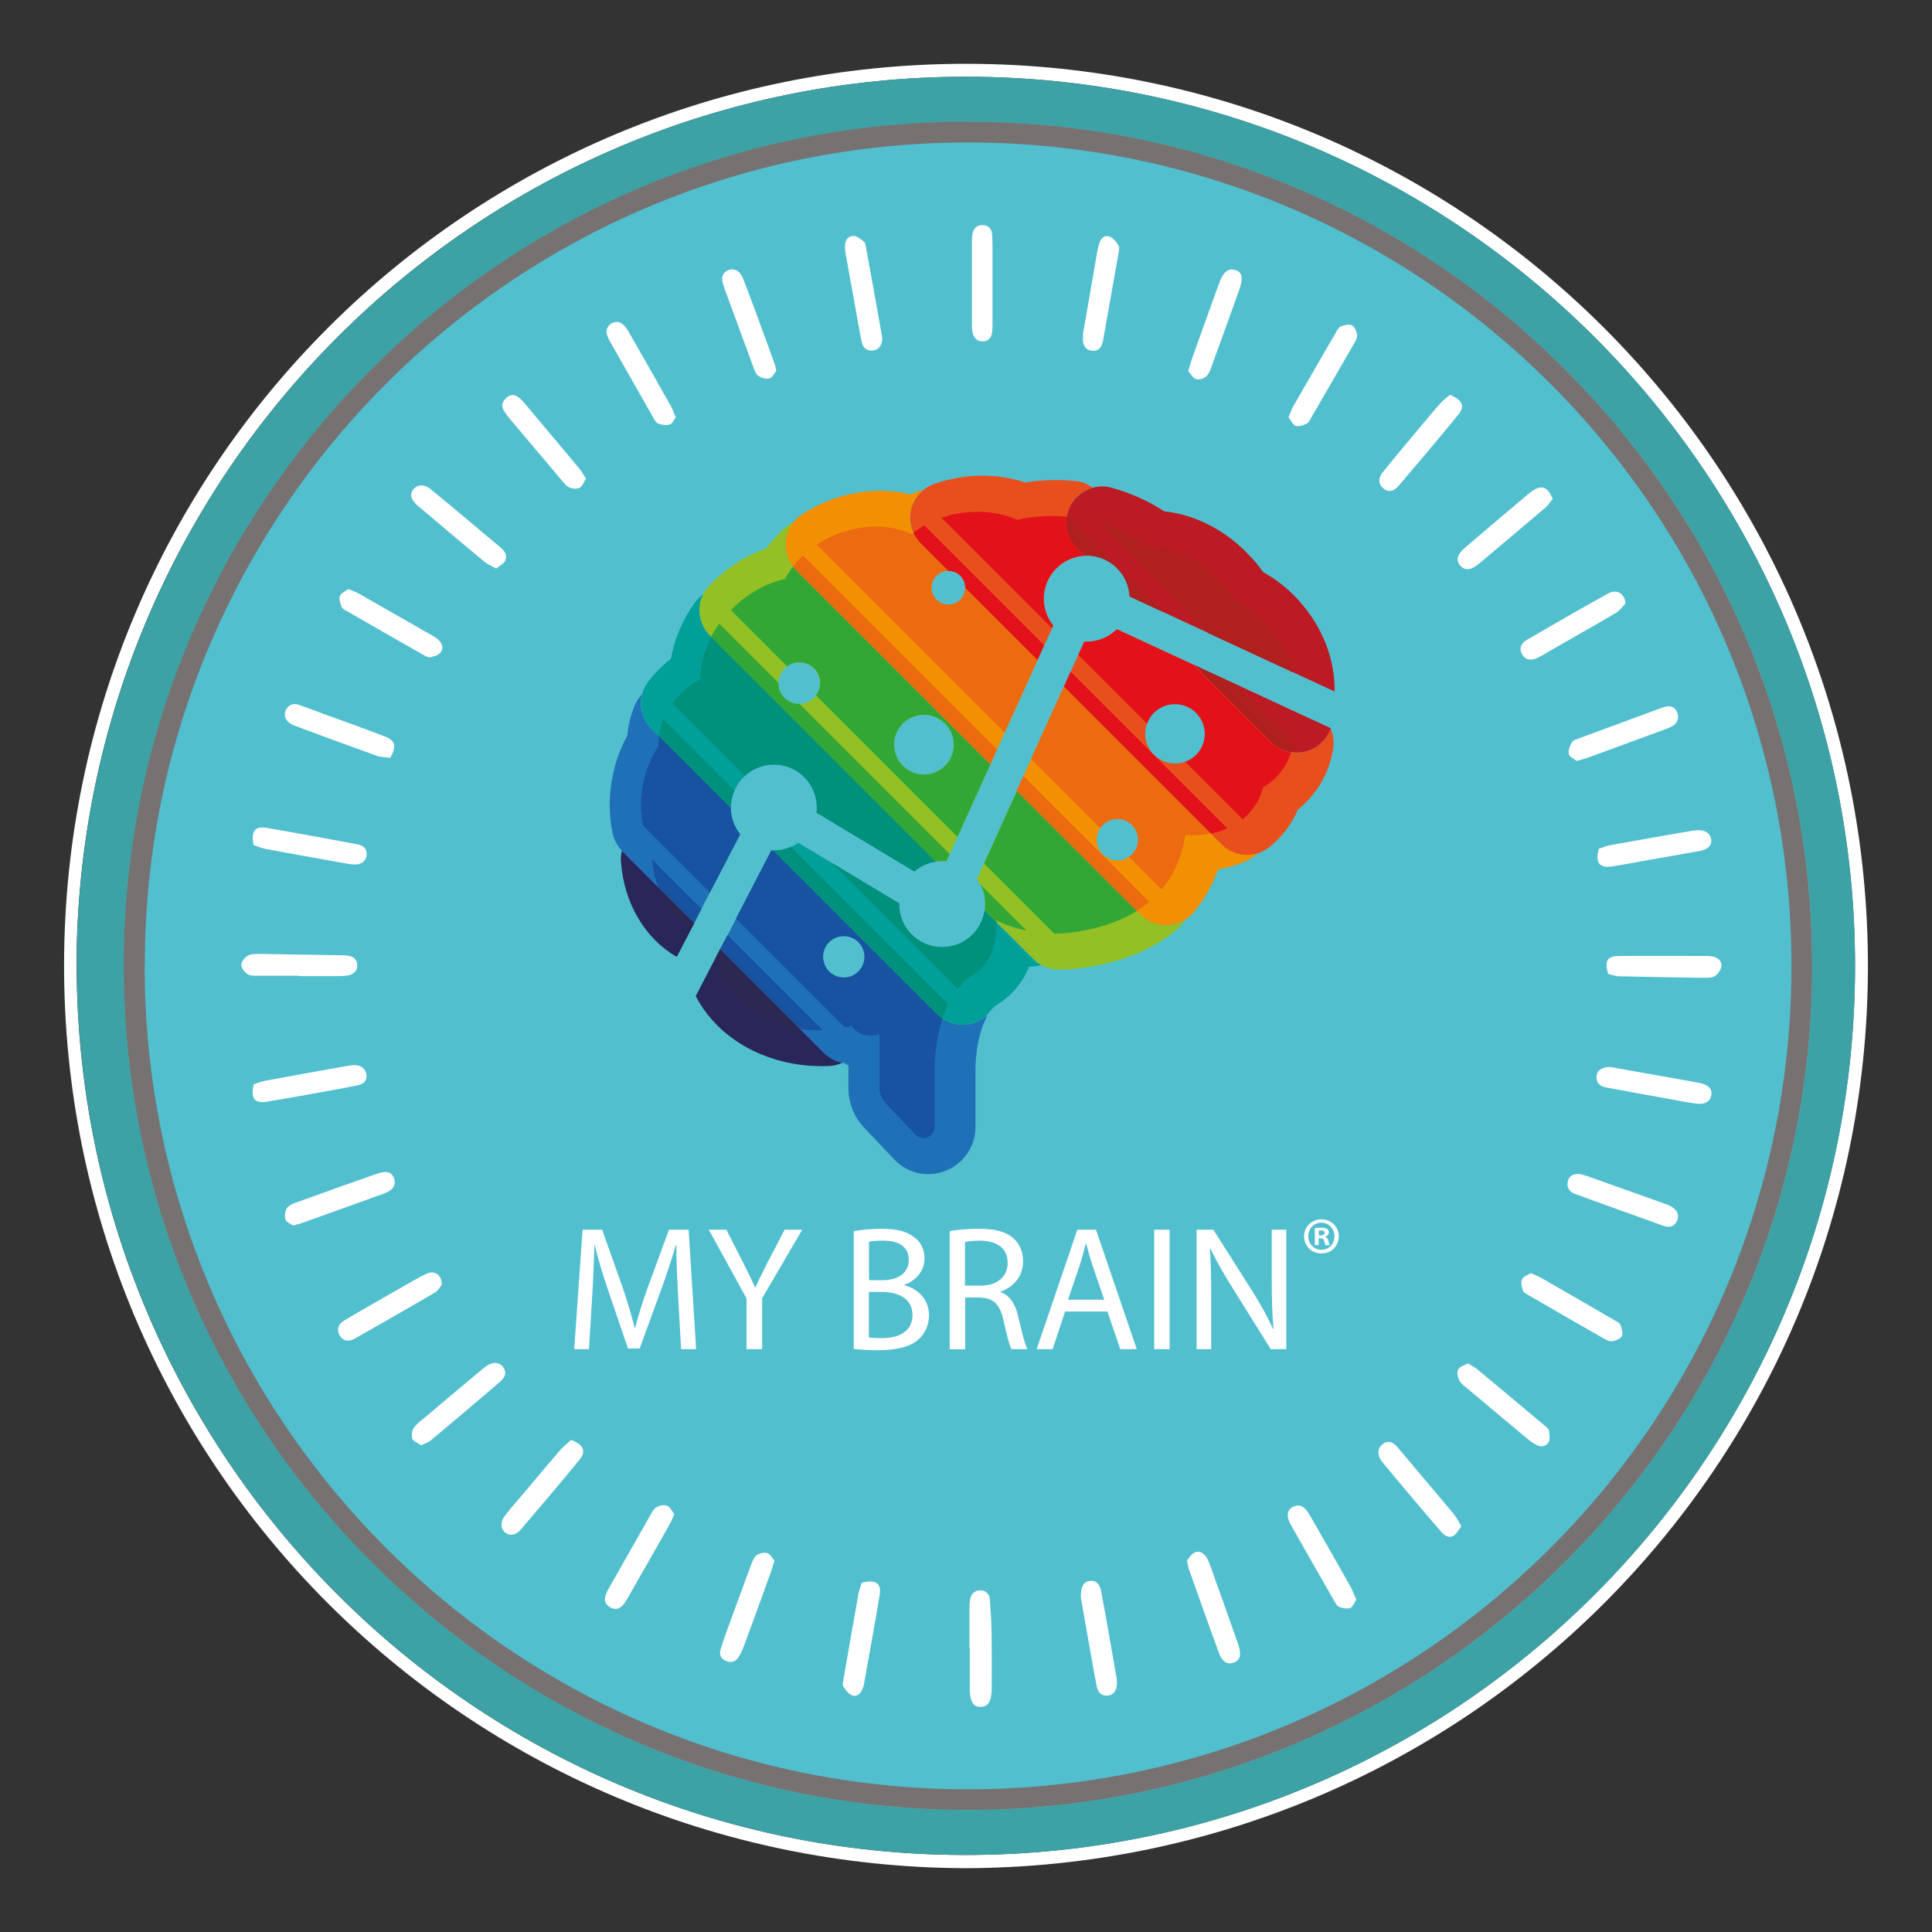 <?xml version="1.0" encoding="UTF-8"?>
<svg id="Layer_2" data-name="Layer 2" xmlns="http://www.w3.org/2000/svg" viewBox="0 0 141.71 141.71">
  <rect x="0" y="0" width="141.71" height="141.71" fill="#333333" stroke="none"/>
  <defs>
    <style>
      .cls-1 {
        fill: none;
      }

      .cls-2 {
        fill: #00917c;
      }

      .cls-3 {
        fill: #f29001;
      }

      .cls-4 {
        fill: #ec6a10;
      }

      .cls-5 {
        fill: #e94f1d;
      }

      .cls-6 {
        fill: #fff;
      }

      .cls-7 {
        fill: #00a099;
      }

      .cls-8 {
        fill: #bd1b24;
      }

      .cls-9 {
        fill: #e31119;
      }

      .cls-10 {
        fill: #af201f;
      }

      .cls-11 {
        fill: #1f71b7;
      }

      .cls-12 {
        fill: #1753a0;
      }

      .cls-13 {
        fill: #3ca2a5;
      }

      .cls-14 {
        fill: #93c025;
      }

      .cls-15 {
        fill: #52bfcf;
      }

      .cls-16 {
        fill: #29265a;
      }

      .cls-17 {
        fill: #2d2753;
      }

      .cls-18 {
        fill: #33a736;
      }

      .cls-19 {
        fill: #777272;
      }
    </style>
  </defs>
  <g id="logo">
    <g>
      <path class="cls-15" d="M133.92,70.85c0,34.83-28.24,63.07-63.07,63.07S7.79,105.69,7.79,70.85,36.02,7.79,70.85,7.79s63.07,28.24,63.07,63.07"/>
      <path class="cls-6" d="M70.78,137.03c-36.56-.16-66.16-29.68-66.08-66.35C4.78,34.18,34.34,4.64,70.93,4.68c36.59,.04,66.21,29.7,66.08,66.41-.13,36.45-29.66,65.86-66.24,65.94M5.62,70.83c.08,35.98,29.13,65.15,65.07,65.23,36.11,.08,65.34-29.14,65.37-65.16,.03-36.07-29.2-65.25-65.18-65.27-36.04-.02-65.18,29.19-65.27,65.2"/>
      <path class="cls-13" d="M5.62,70.83C5.71,34.82,34.85,5.61,70.89,5.63c35.98,.02,65.21,29.2,65.18,65.27-.03,36.02-29.27,65.24-65.37,65.16-35.94-.08-64.99-29.25-65.07-65.23M70.96,8.93c-34.12-.04-61.82,27.87-61.88,61.81-.06,33.98,27.61,61.94,61.76,62.03,34.04,.09,62.1-27.56,62.09-61.95-.01-34.32-27.99-61.97-61.96-61.89"/>
      <path class="cls-19" d="M70.96,8.93c33.98-.08,61.95,27.57,61.96,61.89,.01,34.39-28.05,62.03-62.09,61.94-34.15-.09-61.81-28.04-61.76-62.03,.06-33.94,27.76-61.85,61.88-61.81M10.61,70.81c-.03,33.17,26.9,60.38,60.3,60.43,33.24,.05,60.45-26.83,60.49-60.32,.04-33.53-27.14-60.44-60.34-60.47-33.51-.03-60.45,27.24-60.44,60.36"/>
      <path class="cls-6" d="M71.11,120.91c0-.97,0-1.94,0-2.91,0-.22,0-.45,.04-.66,.08-.43,.34-.71,.8-.69,.43,.03,.63,.32,.66,.73,.05,.75,.11,1.49,.12,2.24,.02,1.41,.02,2.83,.01,4.24,0,.9-.26,1.32-.79,1.34-.55,.02-.81-.39-.82-1.29,0-1,0-2,0-3h-.01Z"/>
      <path class="cls-6" d="M117.96,71.45c-.29-.97-.08-1.32,.8-1.33,2.16-.02,4.33,0,6.49,0,.16,0,.33,.03,.49,.07,.36,.11,.59,.39,.51,.75-.06,.25-.27,.55-.5,.67-.25,.13-.59,.11-.89,.11-2.02-.03-4.05-.06-6.07-.11-.29,0-.58-.11-.82-.17"/>
      <path class="cls-6" d="M21.95,71.57c-1.02,0-2.05,0-3.07,0-.25,0-.54,.01-.72-.11-.22-.16-.46-.45-.46-.69,0-.23,.25-.55,.48-.67,.25-.14,.59-.13,.89-.13,2.05,.03,4.1,.07,6.14,.1,.11,0,.22,.01,.33,.03,.38,.05,.62,.26,.66,.64,.04,.42-.21,.69-.59,.79-.29,.07-.6,.06-.91,.07-.91,0-1.83,0-2.74,0h0Z"/>
      <path class="cls-6" d="M106.36,28.96c.95,.42,1.11,.85,.57,1.5-1.42,1.73-2.87,3.45-4.32,5.15-.4,.47-.8,.52-1.15,.21-.35-.3-.4-.73-.04-1.18,.94-1.16,1.9-2.3,2.86-3.45,.46-.55,.92-1.11,1.4-1.64,.2-.22,.44-.39,.67-.59"/>
      <path class="cls-6" d="M119.22,44.28c-.16,.16-.38,.48-.69,.67-1.55,.92-3.13,1.8-4.69,2.7-.36,.21-.72,.43-1.09,.61-.52,.24-.92,.12-1.13-.31-.19-.39-.08-.75,.41-1.04,1.97-1.14,3.94-2.28,5.93-3.38,.61-.34,1.23-.02,1.26,.76"/>
      <path class="cls-6" d="M49.46,111.05c-.13,.3-.2,.51-.31,.7-1.05,1.85-2.1,3.71-3.16,5.55-.1,.17-.2,.33-.34,.47-.26,.27-.57,.32-.9,.12-.32-.2-.46-.49-.34-.85,.08-.23,.19-.46,.32-.67,.97-1.71,1.94-3.42,2.91-5.12,.14-.24,.26-.53,.47-.67,.22-.14,.58-.23,.81-.14,.23,.09,.37,.41,.54,.62"/>
      <path class="cls-6" d="M42.98,35.12c-.17,.25-.27,.56-.47,.66-.2,.1-.54,.07-.76-.03-.21-.09-.38-.32-.54-.51-1.27-1.5-2.54-3-3.8-4.5-.18-.21-.35-.43-.48-.67-.18-.34-.06-.65,.21-.89,.28-.25,.6-.27,.91-.03,.15,.12,.29,.26,.41,.41,1.35,1.61,2.71,3.22,4.05,4.83,.17,.21,.29,.45,.47,.73"/>
      <path class="cls-6" d="M32.4,94.24c-.11,.13-.26,.42-.49,.56-1.96,1.15-3.94,2.28-5.92,3.4-.46,.26-.86,.13-1.08-.25-.23-.4-.12-.83,.38-1.12,1.38-.82,2.79-1.61,4.18-2.41,.6-.34,1.2-.71,1.83-1,.57-.27,1.13,.1,1.1,.82"/>
      <path class="cls-6" d="M49.58,30.6c-.16,.2-.27,.49-.46,.54-.26,.07-.59,.03-.85-.08-.18-.07-.29-.32-.4-.51-1.04-1.83-2.08-3.66-3.12-5.49-.08-.14-.15-.3-.21-.45-.12-.36-.02-.67,.29-.87,.32-.2,.65-.16,.91,.1,.16,.15,.28,.34,.39,.53,1.03,1.8,2.06,3.61,3.08,5.42,.13,.24,.22,.5,.35,.81"/>
      <path class="cls-6" d="M36.4,41.7c-.36-.2-.65-.31-.87-.5-1.64-1.36-3.27-2.73-4.89-4.11-.52-.44-.61-.85-.31-1.21,.29-.35,.8-.38,1.26,0,1.73,1.42,3.44,2.87,5.16,4.31,.3,.25,.48,.59,.3,.95-.12,.23-.41,.36-.64,.55"/>
      <path class="cls-6" d="M87.07,114.46c.13-.15,.28-.43,.51-.56,.33-.2,.65-.03,.87,.26,.13,.18,.21,.39,.29,.59,.69,1.93,1.38,3.86,2.06,5.8,.02,.05,.04,.1,.05,.16,.22,.71,.1,1.09-.38,1.25-.44,.15-.82-.06-1.05-.69-.76-2.05-1.48-4.12-2.22-6.18-.05-.15-.07-.32-.14-.63"/>
      <path class="cls-6" d="M25.53,43.2c.33,.14,.57,.22,.79,.34,1.81,1.03,3.61,2.06,5.41,3.09,.17,.1,.33,.21,.47,.34,.27,.27,.34,.63,.11,.9-.17,.19-.5,.29-.77,.34-.16,.03-.37-.11-.53-.2-1.85-1.05-3.7-2.11-5.55-3.18-.14-.08-.34-.16-.39-.29-.1-.26-.23-.59-.14-.82,.08-.22,.42-.36,.62-.52"/>
      <path class="cls-6" d="M99.49,117.32c-.15,.22-.25,.54-.45,.62-.24,.09-.58,.02-.84-.09-.17-.08-.28-.33-.39-.52-1.02-1.78-2.04-3.56-3.05-5.35-.11-.19-.22-.39-.27-.6-.1-.36,0-.67,.34-.85,.33-.17,.66-.13,.91,.15,.17,.18,.3,.4,.42,.61,.97,1.68,1.93,3.37,2.88,5.06,.16,.29,.27,.6,.44,.97"/>
      <path class="cls-6" d="M64.71,24.82c0,.49-.26,.85-.69,.89-.48,.05-.73-.23-.82-.65-.17-.81-.3-1.63-.45-2.45-.24-1.31-.48-2.62-.71-3.93-.04-.24-.08-.5-.06-.74,.04-.37,.28-.66,.65-.63,.26,.02,.51,.24,.74,.41,.09,.07,.11,.25,.14,.38,.4,2.18,.79,4.36,1.18,6.55,0,.05,.02,.11,.02,.16"/>
      <path class="cls-6" d="M115.65,55.81c-.18-.14-.53-.29-.58-.51-.06-.27,.09-.62,.24-.87,.1-.16,.37-.22,.58-.3,1.95-.72,3.9-1.44,5.86-2.16,.13-.05,.26-.09,.4-.13,.37-.1,.67,0,.84,.35,.17,.36,.12,.72-.2,.98-.17,.14-.38,.22-.59,.3-1.93,.71-3.85,1.42-5.78,2.12-.21,.08-.42,.12-.77,.22"/>
      <path class="cls-6" d="M21.51,89.9c-.16-.12-.48-.23-.56-.43-.09-.24-.05-.61,.08-.83,.12-.21,.43-.34,.68-.43,1.95-.71,3.9-1.4,5.86-2.09,.79-.28,1.17-.17,1.33,.32,.17,.51-.07,.86-.8,1.13-1.98,.72-3.95,1.42-5.93,2.13-.18,.06-.37,.11-.66,.19"/>
      <path class="cls-6" d="M107.19,111.94c-.2,.26-.33,.54-.55,.69-.32,.21-.65,.03-.89-.23-.62-.71-1.23-1.43-1.84-2.15-.79-.93-1.57-1.87-2.35-2.8-.12-.15-.26-.3-.34-.47-.18-.39-.17-.77,.19-1.05,.37-.29,.74-.18,1.03,.15,.46,.52,.89,1.06,1.34,1.59,.95,1.12,1.9,2.24,2.84,3.37,.21,.25,.35,.55,.57,.9"/>
      <path class="cls-6" d="M107.65,100c.29,.18,.52,.28,.71,.44,1.64,1.36,3.28,2.73,4.92,4.11,.13,.11,.3,.23,.33,.36,.05,.28,.1,.61-.01,.85-.16,.33-.54,.4-.87,.24-.29-.14-.56-.35-.82-.57-1.43-1.19-2.85-2.38-4.27-3.58-.21-.18-.47-.35-.59-.58-.12-.24-.21-.61-.1-.81,.11-.22,.46-.31,.71-.45"/>
      <path class="cls-6" d="M113.9,36.59c-.2,.23-.36,.49-.59,.68-1.58,1.35-3.17,2.68-4.76,4.02-.17,.14-.35,.28-.55,.37-.33,.16-.66,.11-.9-.18-.24-.29-.24-.62-.01-.92,.15-.2,.34-.37,.53-.53,1.45-1.24,2.91-2.47,4.37-3.7,.17-.14,.34-.29,.53-.4,.62-.35,1.01-.19,1.37,.66"/>
      <path class="cls-6" d="M63.22,116.09c1.02-.27,1.45,.05,1.3,.92-.36,2.16-.76,4.32-1.14,6.48-.02,.14-.07,.27-.12,.4-.14,.35-.42,.6-.77,.46-.26-.11-.48-.4-.64-.66-.08-.13,0-.38,.03-.57,.36-2.08,.72-4.16,1.09-6.23,.05-.27,.16-.52,.24-.79"/>
      <path class="cls-6" d="M18.6,61.99c-.2-1,.09-1.41,.91-1.27,2.24,.37,4.47,.8,6.7,1.21,.43,.08,.72,.3,.68,.79-.04,.43-.37,.7-.88,.69-.33,0-.66-.08-.99-.14-1.83-.32-3.65-.65-5.48-.99-.34-.06-.67-.2-.94-.29"/>
      <path class="cls-6" d="M117.27,62.26c.24-.08,.51-.21,.8-.26,1.99-.36,3.97-.71,5.96-1.05,.14-.02,.27-.04,.41-.05,.61-.05,.99,.19,1.07,.66,.07,.43-.21,.74-.81,.85-1.28,.24-2.56,.45-3.84,.68-.87,.15-1.74,.33-2.61,.46-.94,.14-1.26-.27-.98-1.28"/>
      <path class="cls-6" d="M115.87,86.11c.14,.04,.39,.1,.62,.18,1.88,.67,3.76,1.34,5.64,2.01,.16,.06,.31,.11,.46,.2,.44,.25,.6,.64,.42,1.04-.2,.43-.55,.52-.97,.38-2.17-.77-4.33-1.55-6.49-2.34-.41-.15-.65-.44-.56-.9,.08-.42,.37-.59,.89-.57"/>
      <path class="cls-6" d="M112.27,93.38c.32,.14,.53,.22,.72,.32,1.83,1.05,3.65,2.1,5.47,3.16,.14,.08,.34,.17,.39,.3,.09,.27,.22,.62,.12,.83-.1,.21-.47,.35-.73,.39-.22,.03-.48-.13-.69-.25-1.81-1.03-3.6-2.07-5.4-3.11-.17-.1-.39-.2-.44-.35-.09-.26-.18-.61-.07-.83,.1-.22,.44-.32,.64-.45"/>
      <path class="cls-6" d="M30.89,106c-.23-.16-.56-.26-.64-.46-.09-.24-.04-.62,.11-.82,.23-.33,.59-.57,.91-.84,1.37-1.16,2.75-2.32,4.13-3.47,.11-.09,.21-.18,.33-.25,.46-.29,.91-.24,1.18,.12,.25,.34,.2,.7-.24,1.08-1.68,1.44-3.37,2.87-5.07,4.29-.18,.15-.43,.22-.71,.36"/>
      <path class="cls-6" d="M87.16,27.23c.1-.36,.16-.6,.24-.83,.67-1.88,1.34-3.75,2.02-5.62,.3-.84,.67-1.13,1.2-.97,.5,.15,.59,.59,.26,1.5-.67,1.88-1.35,3.75-2.03,5.62-.09,.25-.21,.55-.4,.7-.18,.15-.53,.25-.74,.17-.23-.09-.39-.39-.55-.57"/>
      <path class="cls-6" d="M18.6,79.53c.29-.09,.57-.21,.86-.26,1.99-.37,3.98-.72,5.97-1.08,.22-.04,.44-.08,.66-.06,.44,.03,.73,.28,.79,.72,.05,.44-.23,.66-.62,.75-.68,.14-1.36,.27-2.04,.39-1.55,.28-3.11,.57-4.66,.82-.89,.14-1.19-.23-.95-1.28"/>
      <path class="cls-6" d="M118.21,78.28c1.62,.29,3.31,.59,5,.89,.49,.09,.98,.17,1.47,.27,.62,.13,.89,.4,.85,.83-.05,.5-.47,.77-1.12,.68-.71-.1-1.42-.24-2.13-.37-1.44-.26-2.89-.52-4.33-.79-.39-.07-.77-.17-.84-.66-.07-.56,.34-.9,1.1-.86"/>
      <path class="cls-6" d="M41.9,105.62c.93,.36,1.11,.84,.59,1.47-1.41,1.72-2.85,3.41-4.29,5.1-.37,.44-.84,.49-1.17,.2-.32-.28-.35-.76,0-1.21,.51-.66,1.07-1.28,1.6-1.91,.82-.98,1.64-1.96,2.47-2.92,.25-.28,.55-.51,.79-.73"/>
      <path class="cls-6" d="M56.8,114.48c-.11,.37-.18,.61-.26,.84-.65,1.8-1.3,3.6-1.97,5.4-.11,.31-.25,.62-.44,.89-.22,.31-.56,.36-.9,.21-.36-.15-.49-.46-.38-.82,.13-.45,.29-.9,.45-1.34,.58-1.59,1.16-3.18,1.75-4.77,.11-.28,.21-.62,.42-.79,.2-.16,.58-.26,.81-.18,.23,.07,.38,.39,.53,.57"/>
      <path class="cls-6" d="M28.63,55.58c-.32-.04-.7-.03-1.04-.16-1.95-.7-3.9-1.42-5.84-2.14-.13-.05-.26-.1-.38-.16-.44-.26-.59-.65-.4-1.04,.21-.41,.55-.52,.98-.37,.7,.25,1.4,.51,2.1,.77,1.38,.5,2.76,.99,4.13,1.52,.82,.31,.93,.69,.45,1.58"/>
      <path class="cls-6" d="M94.52,30.59c.16-.36,.24-.63,.38-.86,1.02-1.78,2.05-3.55,3.08-5.33,.1-.17,.2-.39,.35-.45,.26-.1,.62-.2,.83-.09,.21,.11,.36,.47,.38,.74,.02,.21-.15,.47-.27,.68-1.01,1.75-2.02,3.51-3.04,5.26-.11,.19-.21,.44-.38,.53-.24,.13-.59,.24-.82,.16-.22-.08-.35-.42-.51-.62"/>
      <path class="cls-6" d="M79.28,117.12c-.01-.76,.21-1.1,.65-1.16,.44-.06,.74,.19,.85,.81,.39,2.1,.75,4.21,1.12,6.31,.02,.14,.03,.28,.03,.41-.02,.53-.27,.85-.7,.88-.48,.03-.7-.26-.79-.69-.15-.76-.29-1.53-.42-2.29-.26-1.48-.52-2.95-.75-4.27"/>
      <path class="cls-6" d="M56.94,27.2c-.13,.15-.27,.48-.5,.55-.24,.08-.59-.03-.82-.18-.18-.12-.27-.41-.36-.64-.69-1.87-1.38-3.75-2.07-5.63-.05-.13-.09-.26-.13-.39-.14-.43-.17-.83,.31-1.07,.43-.21,.89-.01,1.12,.56,.58,1.47,1.11,2.96,1.66,4.45,.23,.63,.46,1.25,.68,1.88,.04,.1,.05,.22,.11,.47"/>
      <path class="cls-6" d="M79.44,24.45c.13-.72,.29-1.62,.44-2.52,.2-1.12,.39-2.24,.58-3.35,.04-.24,.1-.49,.17-.73,.11-.35,.38-.63,.74-.5,.27,.1,.51,.38,.66,.63,.1,.16,.04,.43,0,.65-.36,2.07-.73,4.14-1.1,6.22-.02,.11-.04,.22-.07,.32-.11,.35-.32,.59-.72,.56-.42-.03-.65-.28-.7-.69-.02-.14,0-.28,0-.6"/>
      <path class="cls-6" d="M72.8,20.77c0,.97,0,1.94,0,2.91,0,.25,0,.5-.04,.75-.06,.37-.28,.6-.67,.61-.38,.01-.63-.21-.73-.56-.06-.24-.07-.49-.07-.74,0-2,0-4,0-6,0-.19,0-.39,.04-.58,.08-.4,.32-.66,.74-.65,.42,0,.68,.27,.7,.68,.04,.55,.03,1.11,.03,1.66,0,.64,0,1.28,0,1.92h.01Z"/>
      <polyline class="cls-1" points="141.71 0 141.71 141.71 0 141.71 0 0"/>
      <g>
        <path class="cls-6" d="M49.74,95.11c-.06-1.22-.14-2.69-.13-3.78h-.04c-.3,1.03-.66,2.12-1.1,3.33l-1.55,4.25h-.86l-1.42-4.17c-.42-1.23-.77-2.37-1.01-3.41h-.03c-.03,1.09-.09,2.56-.17,3.87l-.23,3.76h-1.08l.61-8.76h1.44l1.5,4.24c.36,1.08,.66,2.04,.88,2.95h.04c.22-.88,.53-1.85,.92-2.95l1.56-4.24h1.44l.55,8.76h-1.1l-.22-3.85Z"/>
        <path class="cls-6" d="M54.76,98.96v-3.72l-2.77-5.04h1.29l1.23,2.42c.34,.66,.6,1.2,.87,1.81h.03c.25-.57,.55-1.14,.88-1.81l1.26-2.42h1.29l-2.94,5.03v3.73h-1.14Z"/>
        <path class="cls-6" d="M62.6,90.31c.49-.1,1.27-.18,2.07-.18,1.13,0,1.86,.2,2.41,.64,.46,.34,.73,.86,.73,1.55,0,.85-.56,1.59-1.48,1.92v.03c.83,.21,1.81,.9,1.81,2.2,0,.75-.3,1.33-.74,1.75-.61,.56-1.6,.82-3.03,.82-.78,0-1.38-.05-1.75-.1v-8.62Zm1.13,3.59h1.03c1.2,0,1.9-.62,1.9-1.47,0-1.03-.78-1.43-1.92-1.43-.52,0-.82,.04-1,.08v2.82Zm0,4.2c.22,.04,.55,.05,.95,.05,1.17,0,2.25-.43,2.25-1.7,0-1.2-1.03-1.69-2.26-1.69h-.94v3.34Z"/>
        <path class="cls-6" d="M69.64,90.31c.57-.12,1.39-.18,2.17-.18,1.21,0,1.99,.22,2.54,.71,.44,.39,.69,.99,.69,1.66,0,1.16-.73,1.92-1.65,2.24v.04c.68,.23,1.08,.86,1.29,1.77,.29,1.22,.49,2.07,.68,2.41h-1.17c-.14-.25-.34-1-.58-2.09-.26-1.21-.73-1.66-1.75-1.7h-1.07v3.8h-1.13v-8.65Zm1.13,3.99h1.16c1.21,0,1.98-.66,1.98-1.66,0-1.13-.82-1.62-2.01-1.64-.55,0-.94,.05-1.12,.1v3.2Z"/>
        <path class="cls-6" d="M78.12,96.2l-.91,2.76h-1.17l2.98-8.76h1.37l2.99,8.76h-1.21l-.94-2.76h-3.11Zm2.87-.88l-.86-2.52c-.19-.57-.33-1.09-.46-1.6h-.03c-.13,.52-.27,1.05-.44,1.59l-.86,2.54h2.64Z"/>
        <path class="cls-6" d="M85.79,90.2v8.76h-1.13v-8.76h1.13Z"/>
        <path class="cls-6" d="M87.77,98.96v-8.76h1.23l2.81,4.43c.65,1.03,1.16,1.95,1.57,2.85h.03c-.1-1.18-.13-2.25-.13-3.61v-3.67h1.07v8.76h-1.14l-2.78-4.45c-.61-.97-1.2-1.98-1.64-2.92h-.04c.07,1.12,.09,2.17,.09,3.63v3.74h-1.07Z"/>
        <path class="cls-6" d="M98.2,90.68c0,.71-.55,1.26-1.27,1.26s-1.28-.55-1.28-1.26,.57-1.24,1.28-1.24,1.27,.55,1.27,1.24Zm-2.24,0c0,.55,.41,.99,.97,.99s.95-.44,.95-.99-.4-1-.96-1-.96,.45-.96,.99Zm.77,.65h-.29v-1.24c.11-.02,.27-.04,.48-.04,.24,0,.34,.04,.43,.09,.07,.05,.12,.15,.12,.27,0,.14-.11,.24-.26,.29v.02c.12,.05,.19,.14,.23,.3,.04,.19,.06,.26,.09,.31h-.31s-.06-.16-.1-.3c-.02-.14-.1-.2-.26-.2h-.14v.5Zm0-.71h.14c.16,0,.29-.05,.29-.18,0-.11-.08-.19-.27-.19-.08,0-.13,0-.16,.02v.36Z"/>
      </g>
      <g>
        <g>
          <path class="cls-16" d="M45.62,62.39c-.07,.27-.1,.56-.07,.85,.23,3.07,1.8,5.63,4.09,6.95l1.14-2.19,.15-.29-5.27-5.27s-.03-.03-.04-.04Z"/>
          <path class="cls-16" d="M52.83,69.6l-.34,.65-1.46,2.81c.66,1.27,1.64,2.38,2.89,3.24,1.78,1.23,4.03,1.9,6.36,1.9h0c.18,0,.35,0,.53-.01,.35-.01,.69-.1,1-.25-.51-.1-.99-.35-1.37-.72l-7.62-7.62Z"/>
          <path class="cls-11" d="M70.59,75.16c-.7,0-1.37-.28-1.86-.77l-12-12s-.1,0-.15,0l-2.59,5-.62,1.2-.54,1.03,7.62,7.62c.38,.38,.86,.63,1.37,.72,.03,0,.07,.01,.1,.02,.1,.06,.2,.12,.31,.17v1.65c0,1.1,.42,2.15,1.18,2.94l2.18,2.3c.66,.7,1.55,1.08,2.5,1.08,1.91,0,3.46-1.55,3.46-3.46v-4.41c.05-1.39,.3-2.58,.72-3.44,.06-.12,.11-.25,.15-.38-.45,.43-1.04,.69-1.66,.73-.05,0-.11,0-.16,0Zm-8.7-3.46c-.84,0-1.52-.68-1.52-1.52s.68-1.52,1.52-1.52,1.52,.68,1.52,1.52-.68,1.52-1.52,1.52Z"/>
          <path class="cls-11" d="M47.11,50.9c-.23,.24-.42,.52-.55,.83-.3,.73-.49,1.48-.55,2.24-.51,.92-.87,1.92-1.08,2.98-.28,1.4-.28,2.8,0,4.16,.1,.48,.34,.92,.67,1.27,.01,.01,.03,.03,.04,.04l5.27,5.27,.54-1.03,.62-1.2,2.22-4.27c-.42-.53-.68-1.2-.69-1.93l-5.82-5.82c-.69-.69-.92-1.67-.68-2.56Z"/>
          <path class="cls-7" d="M72.22,66.77c-.22,1.53-1.53,2.7-3.12,2.7-1.74,0-3.15-1.41-3.15-3.15,0-.02,0-.04,0-.06l-4.94-2.97-2.45-1.47c-.17,.12-.35,.22-.54,.3-.39,.17-.82,.27-1.27,.27-.01,0-.02,0-.04,0h0l12,12c.5,.5,1.17,.77,1.86,.77,.05,0,.11,0,.16,0,.63-.04,1.21-.3,1.66-.73,.09-.09,.18-.18,.25-.28,.21-.27,.38-.39,.47-.44,1.07-.65,1.88-1.61,2.38-2.81,.04,0,.08,0,.12,0,.26,0,.52-.04,.76-.11-.22-.12-.42-.27-.59-.45l-3.57-3.57Z"/>
          <path class="cls-7" d="M51.56,43.61c-.23,.17-.43,.37-.6,.6-.9,1.26-1.5,2.68-1.75,4.11-.64,.5-1.2,1.07-1.67,1.69-.2,.27-.35,.57-.43,.89-.24,.89,0,1.87,.68,2.56l5.82,5.82h0s0-.02,0-.04c0-.45,.1-.88,.27-1.27,.18-.4,.44-.76,.76-1.06,.56-.51,1.31-.83,2.13-.83,1.74,0,3.15,1.41,3.15,3.15,0,.13,0,.26-.02,.38l7.17,4.31c.44-.38,.99-.64,1.59-.72l-16.58-16.58c-.81-.81-.98-2.02-.51-3.01Z"/>
          <path class="cls-14" d="M85.54,67.88c-.7,0-1.37-.28-1.86-.77l-9.1-9.1-2.41,5.32-.51,1.14c.1,.14,.19,.28,.26,.43,.22,.43,.34,.91,.34,1.42,0,.15-.01,.31-.03,.45l3.57,3.57c.18,.18,.38,.33,.59,.45,.38,.21,.81,.32,1.26,.33h.06c.43,0,.85-.02,1.25-.07,3.03-.35,5.51-1.31,7.37-2.87,.23-.19,.42-.41,.57-.66-.37,.22-.79,.35-1.23,.37-.04,0-.07,0-.11,0Z"/>
          <path class="cls-14" d="M57.63,39.69c.05-.49,.24-.95,.53-1.34-.26,.12-.51,.28-.73,.49-.45,.43-.86,.89-1.21,1.38-1.41,.49-2.74,1.32-3.88,2.41-.09,.09-.19,.18-.29,.29-.2,.21-.36,.44-.48,.69-.47,.98-.3,2.19,.51,3.01l16.58,16.58c.15-.02,.3-.03,.45-.03,.11,0,.21,0,.31,.02l.24-.54,.57-1.25,2.41-5.32-14.25-14.25c-.56-.56-.84-1.34-.76-2.13Zm10.13,12.74c1.21,0,2.19,.98,2.19,2.19s-.98,2.19-2.19,2.19-2.19-.98-2.19-2.19,.98-2.19,2.19-2.19Zm-7.62-2.32c0,.84-.68,1.52-1.52,1.52s-1.52-.68-1.52-1.52,.68-1.52,1.52-1.52,1.52,.68,1.52,1.52Z"/>
          <path class="cls-3" d="M89.62,61.93l-11.58-11.58-2.41,5.32-.57,1.25-.49,1.08,9.1,9.1c.5,.5,1.17,.77,1.86,.77,.04,0,.07,0,.11,0,.44-.02,.86-.15,1.23-.37,.25-.15,.48-.34,.67-.57,.93-1.1,1.47-2.23,1.8-3.16,.73-.12,1.43-.33,2.08-.62,.31-.14,.59-.33,.82-.57-.25,.08-.51,.11-.76,.11-.68,0-1.35-.26-1.86-.77Zm-7.66,1.18c-.84,0-1.52-.68-1.52-1.52s.68-1.52,1.52-1.52,1.52,.68,1.52,1.52-.68,1.52-1.52,1.52Z"/>
          <path class="cls-3" d="M70.8,43.11c0,.69-.56,1.24-1.24,1.24s-1.24-.56-1.24-1.24,.56-1.24,1.24-1.24h0l-2.03-2.03c-.64-.64-.91-1.57-.71-2.45,.13-.57,.45-1.08,.89-1.44-.3,.05-.6,.15-.88,.31,0,0-.02,0-.02,.01-.73-.18-1.49-.27-2.26-.27-1.34,0-2.67,.27-3.94,.79-.63,.26-1.24,.58-1.81,.96-.25,.16-.46,.37-.64,.59-.29,.38-.48,.85-.53,1.34-.08,.79,.2,1.57,.76,2.13l14.25,14.25,.49-1.08,.57-1.25,2.41-5.32-5.3-5.3h0Z"/>
          <path class="cls-5" d="M97.6,53.41c-.2,.6-.62,1.12-1.2,1.45-.41,.23-.85,.34-1.3,.34-.68,0-1.36-.26-1.86-.77l-5.66-5.66h0l-5.66-2.62c-.57,.56-1.35,.91-2.21,.91-.06,0-.12,0-.18,0l-.44,.97-.57,1.25-.49,1.08,11.58,11.58c.51,.51,1.19,.77,1.86,.77,.26,0,.51-.04,.76-.11,.32-.1,.62-.26,.9-.48,.82-.67,1.46-1.48,1.92-2.41h0c.05-.11,.09-.21,.13-.31,.83-.67,1.5-1.5,1.97-2.45,.32-.65,.53-1.35,.64-2.07,.08-.5,0-1.01-.2-1.47h-.01Zm-11.41,2.59c-1.21,0-2.19-.98-2.19-2.19s.98-2.19,2.19-2.19,2.19,.98,2.19,2.19-.98,2.19-2.19,2.19Z"/>
          <path class="cls-5" d="M78.57,36.98c.36-.61,.94-1.04,1.59-1.21-.38-.27-.83-.45-1.3-.49-.47-.04-.94-.07-1.4-.07-.77,0-1.53,.06-2.26,.18-1-.33-2.06-.5-3.16-.5-.44,0-.9,.03-1.35,.09-.74,.1-1.47,.27-2.16,.51-.3,.1-.57,.26-.81,.46-.44,.36-.76,.87-.89,1.44-.2,.88,.07,1.81,.71,2.45l2.03,2.03c.69,0,1.24,.56,1.24,1.24l5.3,5.3h0l.49-1.08,.57-1.25,.09-.2c-.43-.54-.69-1.22-.69-1.97,0-1.69,1.34-3.07,3.01-3.15h0l-.58-.58c-.85-.85-1.02-2.16-.41-3.19Z"/>
          <path class="cls-8" d="M95.33,44.11c-.78-.87-1.69-1.6-2.68-2.15-.23-.33-.49-.65-.77-.96h0c-1.77-2-4.1-3.24-6.49-3.5-1.13-.74-2.43-1.33-3.83-1.72-.24-.07-.47-.1-.71-.1s-.46,.03-.68,.09c-.65,.18-1.23,.6-1.59,1.21-.6,1.03-.44,2.35,.41,3.19l.58,.58s.1,0,.14,0c1.69,0,3.07,1.33,3.15,3l2.37,1.1,3.38,1.57,6.17,2.86,3.11,1.44c.04-2.31-.86-4.7-2.57-6.61Z"/>
        </g>
        <g>
          <path class="cls-12" d="M53.61,59.27l-5.29-5.29c-.03,.25-.04,.5-.03,.75-.52,.79-.91,1.72-1.12,2.75-.21,1.07-.2,2.13,0,3.09l4.9,4.9,2.22-4.27c-.42-.53-.68-1.2-.69-1.93Z"/>
          <path class="cls-12" d="M56.72,62.38s-.1,0-.15,0l-2.59,5,7.99,7.99c.17-.04,.34-.08,.5-.12,.36,.57,.92,.7,1.36,.7,.38,0,.68-.1,.68-.1v3.94c0,.42,.16,.82,.45,1.13l2.18,2.3c.17,.18,.38,.26,.59,.26,.42,0,.83-.33,.83-.82v-4.45c.05-1.4,.26-2.55,.56-3.49-.14-.1-.28-.21-.4-.33l-12-12Zm5.17,9.32c-.84,0-1.52-.68-1.52-1.52s.68-1.52,1.52-1.52,1.52,.68,1.52,1.52-.68,1.52-1.52,1.52Z"/>
          <path class="cls-2" d="M56.76,62.38s-.02,0-.04,0l12,12c.12,.12,.26,.23,.4,.33,.13-.39,.27-.75,.43-1.07l-11.53-11.53c-.39,.17-.82,.27-1.27,.27Z"/>
          <path class="cls-2" d="M53.61,59.23c0-.45,.1-.88,.27-1.27l-5.22-5.22c-.17,.4-.28,.81-.33,1.24l5.29,5.29s0-.02,0-.04Z"/>
          <path class="cls-10" d="M94.78,49.28c-.25-1.19-.84-2.38-1.76-3.41-.75-.83-1.61-1.47-2.53-1.88-.26-.43-.58-.85-.93-1.25-1.54-1.72-3.57-2.65-5.43-2.66-.98-.75-2.22-1.37-3.63-1.76l8.11,8.11,6.17,2.86Z"/>
          <path class="cls-8" d="M94.72,52.08l-.83-.39-3.38-1.57-2.92-1.35,5.66,5.66c.51,.51,1.18,.77,1.86,.77,.44,0,.89-.11,1.3-.34,.58-.33,.99-.85,1.2-1.45l-2.88-1.33Z"/>
          <path class="cls-2" d="M56.76,56.08c1.74,0,3.15,1.41,3.15,3.15,0,.13,0,.26-.02,.38l7.17,4.31c.44-.38,.99-.64,1.59-.72l-16.48-16.48c-.53,1.02-.79,2.09-.79,3.1-.84,.46-1.54,1.07-2.07,1.77l5.32,5.32c.56-.51,1.31-.83,2.13-.83Z"/>
          <path class="cls-2" d="M69.1,69.47c-1.74,0-3.15-1.41-3.15-3.15,0-.02,0-.04,0-.06l-4.94-2.97,9.24,9.24c.38-.49,.79-.84,1.18-1.08,1.62-.98,1.67-2.95,1.66-3.81l-.87-.87c-.22,1.53-1.53,2.7-3.12,2.7Z"/>
          <path class="cls-18" d="M71.92,64.89c.22,.43,.34,.91,.34,1.42,0,.15-.01,.31-.03,.45l.87,.87s0-.08,0-.12c.61,.32,1.37,.58,2.19,.74l-3.37-3.37Z"/>
          <path class="cls-18" d="M69.1,63.16c.11,0,.21,0,.31,.02l.24-.54-11.01-11.01s-.02,0-.03,0c-.84,0-1.52-.68-1.52-1.52,0,0,0-.02,0-.03l-4.34-4.34c-.23,.32-.42,.64-.6,.97l16.48,16.48c.15-.02,.3-.03,.45-.03Z"/>
          <path class="cls-4" d="M76.1,48.41l-5.3-5.3h0c0,.69-.56,1.24-1.24,1.24s-1.24-.56-1.24-1.24,.56-1.24,1.24-1.24h0l-2.03-2.03c-.22-.22-.4-.48-.53-.76-.04,.03-.09,.07-.13,.1-.8-.36-1.7-.55-2.66-.55s-1.96,.19-2.94,.6c-.49,.2-.94,.44-1.36,.72l13.78,13.78,2.41-5.32Z"/>
          <path class="cls-4" d="M75.63,55.67l5.07,5.07c.27-.4,.74-.67,1.26-.67,.84,0,1.52,.68,1.52,1.52,0,.52-.27,.99-.67,1.26l2.39,2.39c1.43-1.7,1.62-3.51,1.76-3.99,.18,.01,.35,.02,.53,.02,.46,0,.91-.05,1.34-.14l-10.79-10.79-2.41,5.32Z"/>
          <path class="cls-9" d="M78.04,50.35l10.79,10.79c.42-.09,.81-.21,1.19-.38l-11.49-11.49-.49,1.08Z"/>
          <path class="cls-9" d="M69.56,41.87c.69,0,1.24,.56,1.24,1.24l5.3,5.3,.49-1.08-8.79-8.79c-.28,.16-.55,.34-.8,.54,.13,.28,.31,.53,.53,.76l2.03,2.03Z"/>
          <path class="cls-18" d="M72.17,63.33l5.15,5.15s.03,0,.05,0c.32,0,.64-.02,.95-.05,2.23-.26,3.86-.86,5.07-1.61l-8.8-8.8-2.41,5.32Z"/>
          <path class="cls-18" d="M60.15,50.11c0,.34-.11,.65-.3,.9l10.38,10.38,2.41-5.32-14.25-14.25c-.08-.08-.16-.17-.22-.26-.23,.29-.43,.6-.59,.91-1.31,.29-2.63,.98-3.75,2.06-.08,.07-.15,.15-.22,.22l4.13,4.13c.25-.19,.56-.3,.9-.3,.84,0,1.52,.68,1.52,1.52Zm7.62,2.32c1.21,0,2.19,.98,2.19,2.19s-.98,2.19-2.19,2.19-2.19-.98-2.19-2.19,.98-2.19,2.19-2.19Z"/>
          <path class="cls-4" d="M74.58,58.01l8.8,8.8c.34-.21,.64-.43,.91-.66l-9.23-9.23-.49,1.08Z"/>
          <path class="cls-4" d="M72.64,56.06l.49-1.08-14.23-14.23c-.27,.25-.51,.52-.73,.8,.07,.09,.14,.17,.22,.26l14.25,14.25Z"/>
          <path class="cls-17" d="M52.49,70.26s.01,.07,.02,.11c.55,2.76,3.08,4.72,6.21,5.13l-5.89-5.89-.34,.65Z"/>
          <path class="cls-17" d="M50.77,67.99l.15-.29-2.65-2.65c.5,1.3,1.37,2.35,2.5,2.94Z"/>
          <path class="cls-12" d="M48.27,65.05l2.65,2.65,.54-1.03-3.63-3.63c.05,.71,.21,1.39,.45,2.01Z"/>
          <path class="cls-12" d="M52.83,69.6l5.89,5.89c.4,.05,.81,.08,1.22,.08,.14,0,.28,0,.42,0l-7-7-.54,1.03Z"/>
          <path class="cls-9" d="M87.58,48.78l-5.66-2.62c-.57,.56-1.35,.91-2.21,.91-.06,0-.12,0-.18,0l-.44,.97,5.04,5.04c.31-.84,1.11-1.43,2.05-1.43,1.21,0,2.19,.98,2.19,2.19,0,.94-.6,1.75-1.43,2.05l4.2,4.2c.5-.41,.92-.92,1.21-1.52,.13-.27,.23-.55,.3-.82,.77-.46,1.4-1.11,1.8-1.93,.1-.2,.18-.41,.25-.62-.54-.08-1.06-.33-1.48-.74l-5.66-5.66Z"/>
          <path class="cls-9" d="M77.24,45.88c-.43-.54-.69-1.22-.69-1.97,0-1.69,1.34-3.07,3.01-3.15l-.58-.58c-.61-.61-.87-1.46-.74-2.28-.38-.03-.75-.05-1.12-.05-.88,0-1.72,.1-2.49,.28-.88-.38-1.88-.59-2.93-.59-.33,0-.67,.02-1.01,.06-.57,.07-1.12,.2-1.63,.38l8.1,8.1,.09-.2Z"/>
          <path class="cls-10" d="M90.5,50.13l-2.92-1.35,5.66,5.66c.41,.41,.93,.66,1.48,.74,.07-.22,.12-.45,.16-.68l-4.37-4.37Z"/>
          <path class="cls-10" d="M78.98,40.17l.58,.58s.1,0,.14,0c1.69,0,3.07,1.33,3.15,3l2.37,1.1-6.95-6.95s-.02,0-.03,0c-.13,.82,.13,1.67,.74,2.28Z"/>
        </g>
      </g>
    </g>
  </g>
</svg>